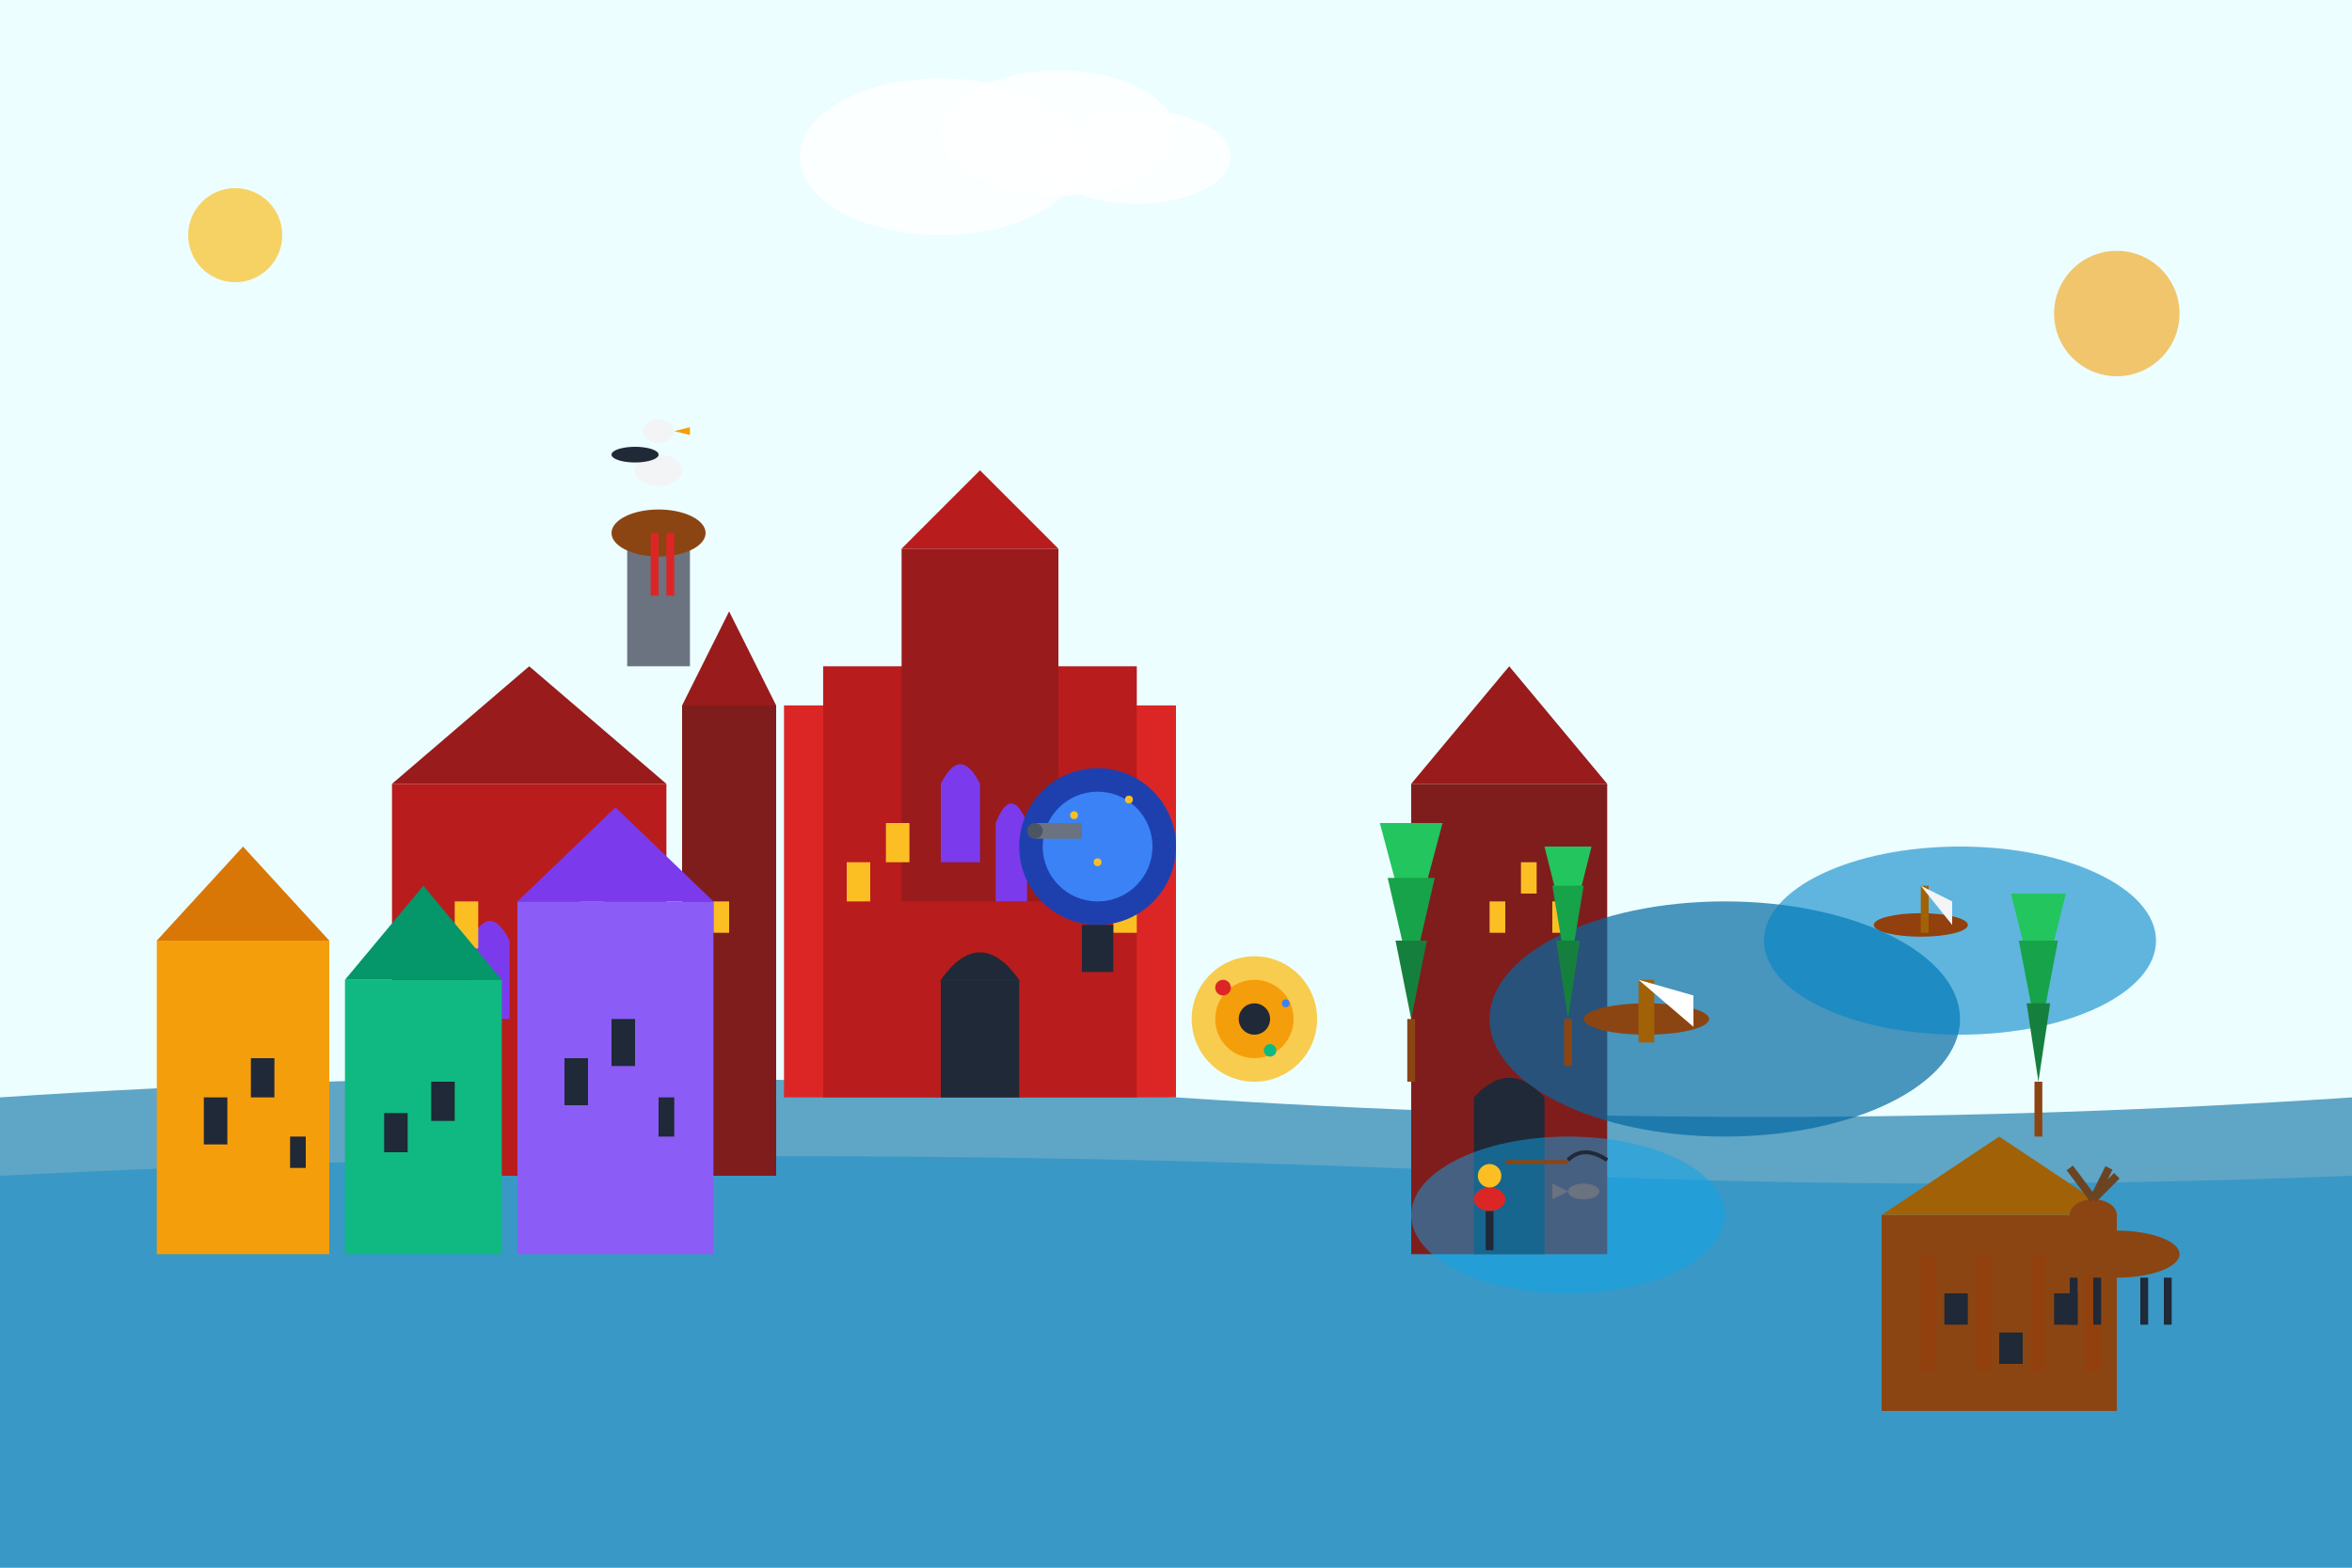<svg width="300" height="200" viewBox="0 0 300 200" fill="none" xmlns="http://www.w3.org/2000/svg">
  <!-- Background -->
  <rect width="300" height="200" fill="#ecfeff"/>
  
  <!-- Łyna River -->
  <path d="M0,140 Q75,135 150,140 Q225,145 300,140 L300,200 L0,200 Z" fill="#0369a1" opacity="0.6"/>
  <path d="M0,150 Q100,145 200,150 Q250,152 300,150 L300,200 L0,200 Z" fill="#0284c7" opacity="0.4"/>
  
  <!-- Olsztyn Castle -->
  <g transform="translate(100, 60)">
    <!-- Main castle building -->
    <rect x="0" y="30" width="50" height="50" fill="#dc2626"/>
    <rect x="5" y="25" width="40" height="55" fill="#b91c1c"/>
    
    <!-- Castle tower -->
    <rect x="15" y="10" width="20" height="45" fill="#991b1b"/>
    <polygon points="15,10 25,0 35,10" fill="#b91c1c"/>
    
    <!-- Gothic windows -->
    <path d="M20,40 Q22.5,35 25,40 L25,50 L20,50 Z" fill="#7c3aed"/>
    <path d="M27,45 Q29,40 31,45 L31,55 L27,55 Z" fill="#7c3aed"/>
    
    <!-- Castle gate -->
    <rect x="20" y="65" width="10" height="15" fill="#1f2937"/>
    <path d="M20,65 Q25,58 30,65" fill="#1f2937"/>
    
    <!-- Castle details -->
    <rect x="8" y="50" width="3" height="5" fill="#fbbf24"/>
    <rect x="13" y="45" width="3" height="5" fill="#fbbf24"/>
    <rect x="37" y="50" width="3" height="5" fill="#fbbf24"/>
    <rect x="42" y="55" width="3" height="4" fill="#fbbf24"/>
  </g>
  
  <!-- High Gate (Brama Wysoka) -->
  <g transform="translate(180, 80)">
    <rect x="0" y="20" width="25" height="60" fill="#7f1d1d"/>
    <polygon points="0,20 12.5,5 25,20" fill="#991b1b"/>
    
    <!-- Gate passage -->
    <rect x="8" y="60" width="9" height="20" fill="#1f2937"/>
    <path d="M8,60 Q12.5,55 17,60" fill="#1f2937"/>
    
    <!-- Gate details -->
    <rect x="10" y="35" width="2" height="4" fill="#fbbf24"/>
    <rect x="14" y="30" width="2" height="4" fill="#fbbf24"/>
    <rect x="18" y="35" width="2" height="4" fill="#fbbf24"/>
  </g>
  
  <!-- St. James Cathedral -->
  <g transform="translate(50, 70)">
    <rect x="0" y="30" width="35" height="50" fill="#b91c1c"/>
    <polygon points="0,30 17.5,15 35,30" fill="#991b1b"/>
    
    <!-- Bell tower -->
    <rect x="37" y="20" width="12" height="60" fill="#7f1d1d"/>
    <polygon points="37,20 43,8 49,20" fill="#991b1b"/>
    
    <!-- Gothic details -->
    <path d="M10,50 Q12.5,45 15,50 L15,60 L10,60 Z" fill="#7c3aed"/>
    <path d="M20,55 Q22.5,50 25,55 L25,65 L20,65 Z" fill="#7c3aed"/>
    
    <!-- Church details -->
    <rect x="8" y="45" width="3" height="6" fill="#fbbf24"/>
    <rect x="24" y="40" width="3" height="6" fill="#fbbf24"/>
    <rect x="41" y="45" width="2" height="4" fill="#fbbf24"/>
  </g>
  
  <!-- Historic Old Town buildings -->
  <g transform="translate(20, 100)">
    <!-- Building 1 -->
    <rect x="0" y="20" width="22" height="40" fill="#f59e0b"/>
    <polygon points="0,20 11,8 22,20" fill="#d97706"/>
    <rect x="6" y="40" width="3" height="6" fill="#1f2937"/>
    <rect x="12" y="35" width="3" height="5" fill="#1f2937"/>
    <rect x="17" y="45" width="2" height="4" fill="#1f2937"/>
    
    <!-- Building 2 -->
    <rect x="24" y="25" width="20" height="35" fill="#10b981"/>
    <polygon points="24,25 34,13 44,25" fill="#059669"/>
    <rect x="29" y="42" width="3" height="5" fill="#1f2937"/>
    <rect x="35" y="38" width="3" height="5" fill="#1f2937"/>
    
    <!-- Building 3 -->
    <rect x="46" y="15" width="25" height="45" fill="#8b5cf6"/>
    <polygon points="46,15 58.5,3 71,15" fill="#7c3aed"/>
    <rect x="52" y="35" width="3" height="6" fill="#1f2937"/>
    <rect x="58" y="30" width="3" height="6" fill="#1f2937"/>
    <rect x="64" y="40" width="2" height="5" fill="#1f2937"/>
  </g>
  
  <!-- Masurian lakes representation -->
  <ellipse cx="220" cy="130" rx="30" ry="15" fill="#0369a1" opacity="0.7"/>
  <ellipse cx="250" cy="120" rx="25" ry="12" fill="#0284c7" opacity="0.6"/>
  <ellipse cx="200" cy="155" rx="20" ry="10" fill="#0ea5e9" opacity="0.5"/>
  
  <!-- Sailing boats on lakes -->
  <g transform="translate(210, 125)">
    <!-- Boat 1 -->
    <ellipse cx="0" cy="5" rx="8" ry="2" fill="#8b4513"/>
    <rect x="-1" y="0" width="2" height="8" fill="#a16207"/>
    <polygon points="-1,0 6,2 6,6" fill="#ffffff"/>
  </g>
  
  <g transform="translate(245, 115)">
    <!-- Boat 2 -->
    <ellipse cx="0" cy="3" rx="6" ry="1.5" fill="#92400e"/>
    <rect x="0" y="-2" width="1" height="6" fill="#a16207"/>
    <polygon points="0,-2 4,0 4,3" fill="#f3f4f6"/>
  </g>
  
  <!-- Masurian forests -->
  <g transform="translate(180, 100)">
    <!-- Pine tree 1 -->
    <polygon points="0,20 -4,5 4,5" fill="#22c55e"/>
    <polygon points="0,25 -3,12 3,12" fill="#16a34a"/>
    <polygon points="0,30 -2,20 2,20" fill="#15803d"/>
    <rect x="-0.5" y="30" width="1" height="8" fill="#8b4513"/>
  </g>
  
  <g transform="translate(200, 105)">
    <!-- Pine tree 2 -->
    <polygon points="0,15 -3,3 3,3" fill="#22c55e"/>
    <polygon points="0,20 -2,8 2,8" fill="#16a34a"/>
    <polygon points="0,25 -1.5,15 1.5,15" fill="#15803d"/>
    <rect x="-0.5" y="25" width="1" height="6" fill="#8b4513"/>
  </g>
  
  <g transform="translate(260, 110)">
    <!-- Pine tree 3 -->
    <polygon points="0,18 -3.5,4 3.5,4" fill="#22c55e"/>
    <polygon points="0,23 -2.5,10 2.5,10" fill="#16a34a"/>
    <polygon points="0,28 -1.5,18 1.5,18" fill="#15803d"/>
    <rect x="-0.5" y="28" width="1" height="7" fill="#8b4513"/>
  </g>
  
  <!-- Planetarium and Observatory -->
  <g transform="translate(140, 100)">
    <circle cx="0" cy="8" r="10" fill="#1e40af"/>
    <circle cx="0" cy="8" r="7" fill="#3b82f6"/>
    <rect x="-2" y="18" width="4" height="6" fill="#1f2937"/>
    
    <!-- Telescope -->
    <rect x="-8" y="5" width="6" height="2" fill="#6b7280"/>
    <circle cx="-8" cy="6" r="1" fill="#4b5563"/>
    
    <!-- Stars -->
    <circle cx="-3" cy="4" r="0.5" fill="#fbbf24"/>
    <circle cx="4" cy="2" r="0.5" fill="#fbbf24"/>
    <circle cx="0" cy="10" r="0.5" fill="#fbbf24"/>
  </g>
  
  <!-- Warmian-Masurian traditional architecture -->
  <g transform="translate(240, 140)">
    <rect x="0" y="15" width="30" height="25" fill="#8b4513"/>
    <polygon points="0,15 15,5 30,15" fill="#a16207"/>
    
    <!-- Traditional half-timber -->
    <rect x="5" y="20" width="2" height="15" fill="#92400e"/>
    <rect x="12" y="20" width="2" height="15" fill="#92400e"/>
    <rect x="19" y="20" width="2" height="15" fill="#92400e"/>
    <rect x="26" y="20" width="2" height="15" fill="#92400e"/>
    
    <!-- Windows -->
    <rect x="8" y="25" width="3" height="4" fill="#1f2937"/>
    <rect x="15" y="30" width="3" height="4" fill="#1f2937"/>
    <rect x="22" y="25" width="3" height="4" fill="#1f2937"/>
  </g>
  
  <!-- Copernicus connection (he lived here) -->
  <g transform="translate(160, 130)">
    <circle cx="0" cy="0" r="8" fill="#fbbf24" opacity="0.8"/>
    <circle cx="0" cy="0" r="5" fill="#f59e0b"/>
    
    <!-- Astronomical symbols -->
    <circle cx="0" cy="0" r="2" fill="#1f2937"/>
    <circle cx="-4" cy="-4" r="1" fill="#dc2626"/>
    <circle cx="4" cy="-2" r="0.5" fill="#3b82f6"/>
    <circle cx="2" cy="4" r="0.8" fill="#10b981"/>
  </g>
  
  <!-- Traditional storks (common in Warmia-Masuria) -->
  <g transform="translate(80, 50)">
    <!-- Stork nest on chimney -->
    <rect x="0" y="20" width="8" height="15" fill="#6b7280"/>
    <ellipse cx="4" cy="18" rx="6" ry="3" fill="#8b4513"/>
    
    <!-- Stork -->
    <ellipse cx="4" cy="10" rx="3" ry="2" fill="#f3f4f6"/>
    <ellipse cx="4" cy="5" rx="2" ry="1.5" fill="#f3f4f6"/>
    <rect x="3" y="18" width="1" height="8" fill="#dc2626"/>
    <rect x="5" y="18" width="1" height="8" fill="#dc2626"/>
    <!-- Beak -->
    <polygon points="6,5 8,4.5 8,5.5" fill="#f59e0b"/>
    <!-- Wings -->
    <ellipse cx="1" cy="8" rx="3" ry="1" fill="#1f2937"/>
  </g>
  
  <!-- Regional wildlife (elk) -->
  <g transform="translate(270, 155)">
    <ellipse cx="0" cy="5" rx="8" ry="3" fill="#8b4513"/>
    <ellipse cx="-3" cy="0" rx="3" ry="2" fill="#8b4513"/>
    <rect x="-6" y="8" width="1" height="6" fill="#1f2937"/>
    <rect x="-3" y="8" width="1" height="6" fill="#1f2937"/>
    <rect x="3" y="8" width="1" height="6" fill="#1f2937"/>
    <rect x="6" y="8" width="1" height="6" fill="#1f2937"/>
    
    <!-- Antlers -->
    <path d="M-3,-2 L-6,-6 M-3,-2 L-1,-6 M-3,-2 L0,-5" stroke="#6b4423" stroke-width="1" fill="none"/>
  </g>
  
  <!-- Traditional fishing -->
  <g transform="translate(190, 150)">
    <!-- Fisherman -->
    <ellipse cx="0" cy="3" rx="2" ry="1.5" fill="#dc2626"/>
    <circle cx="0" cy="0" r="1.5" fill="#fbbf24"/>
    <rect x="-0.5" y="4.5" width="1" height="5" fill="#1f2937"/>
    
    <!-- Fishing rod -->
    <rect x="2" y="-2" width="8" height="0.5" fill="#8b4513"/>
    <path d="M10,-2 Q12,-4 15,-2" stroke="#1f2937" stroke-width="0.5" fill="none"/>
    
    <!-- Fish -->
    <ellipse cx="12" cy="2" rx="2" ry="1" fill="#6b7280"/>
    <polygon points="10,2 8,1 8,3" fill="#6b7280"/>
  </g>
  
  <!-- Decorative elements -->
  <circle cx="30" cy="30" r="6" fill="#fbbf24" opacity="0.7"/>
  <circle cx="270" cy="40" r="8" fill="#f59e0b" opacity="0.6"/>
  
  <!-- Clouds -->
  <g transform="translate(120, 20)">
    <ellipse cx="0" cy="0" rx="18" ry="10" fill="#ffffff" opacity="0.8"/>
    <ellipse cx="15" cy="-3" rx="15" ry="8" fill="#ffffff" opacity="0.8"/>
    <ellipse cx="25" cy="0" rx="12" ry="6" fill="#ffffff" opacity="0.8"/>
  </g>
</svg>
